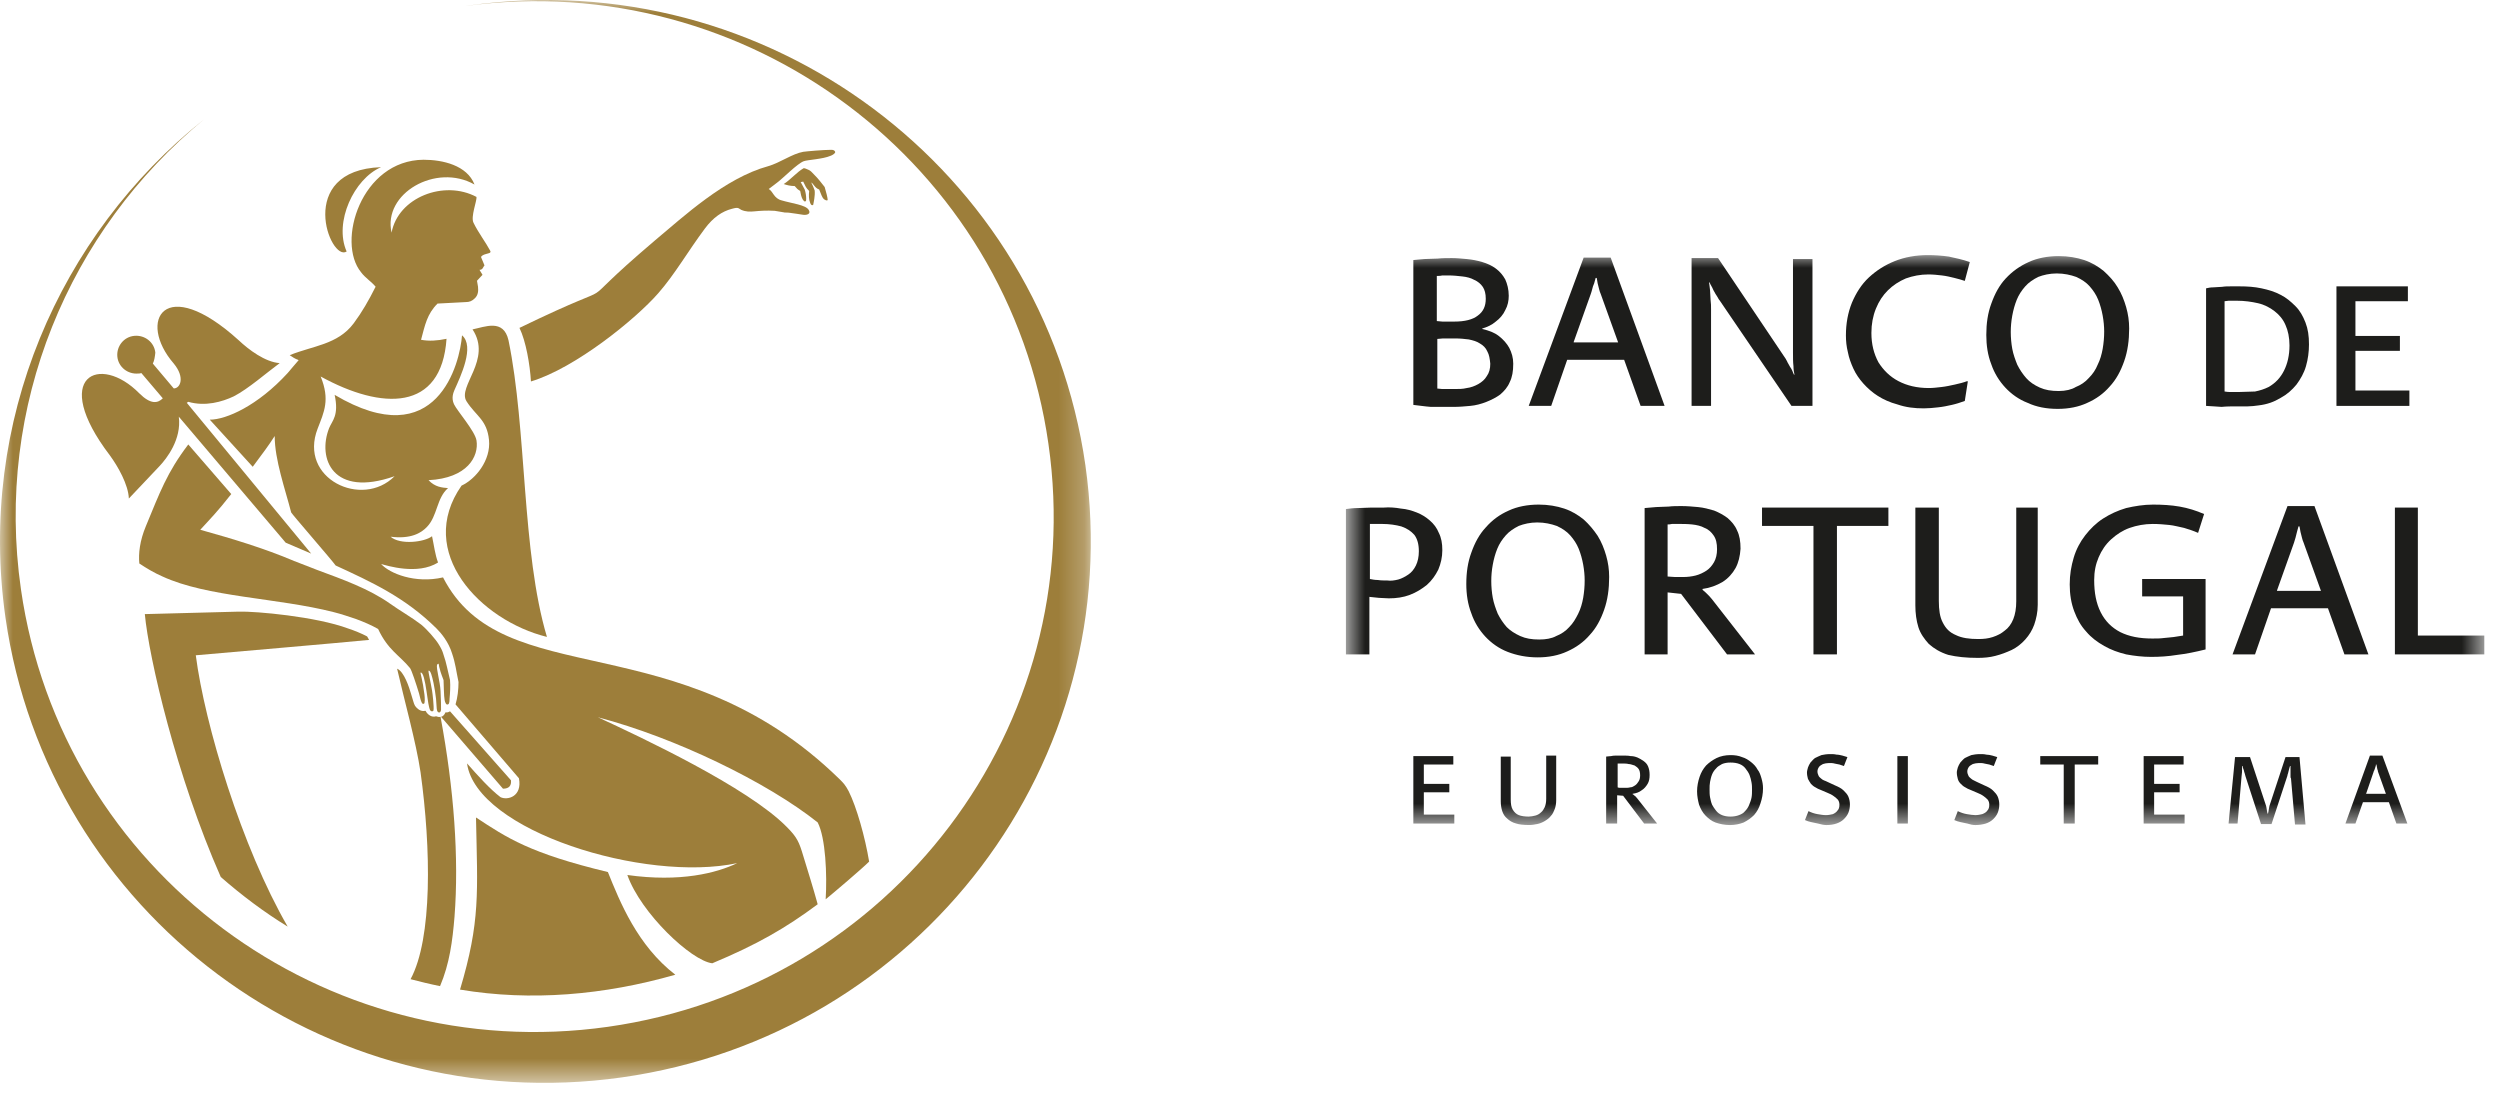 <svg width="98" height="43" viewBox="0 0 98 43" fill="none" xmlns="http://www.w3.org/2000/svg">
<mask id="mask0_22_38" style="mask-type:luminance" maskUnits="userSpaceOnUse" x="0" y="0" width="43" height="43">
<path d="M42.76 0H0V42.449H42.76V0Z" fill="white"/>
</mask>
<g mask="url(#mask0_22_38)">
<path fill-rule="evenodd" clip-rule="evenodd" d="M24.377 42.234C12.687 43.886 1.879 35.817 0.214 24.209C-0.882 16.528 2.309 9.217 7.988 4.687C2.721 9.023 -0.217 15.887 0.821 23.101C2.407 34.145 12.707 41.825 23.829 40.251C34.951 38.675 42.685 28.448 41.099 17.403C39.533 6.398 29.312 -1.263 18.248 0.234C18.288 0.234 18.346 0.215 18.385 0.215C30.075 -1.438 40.884 6.631 42.548 18.239C44.193 29.848 36.067 40.581 24.377 42.234Z" fill="#9D7E3A"/>
<path fill-rule="evenodd" clip-rule="evenodd" d="M21.44 24.967C18.836 24.326 16.271 21.642 18.092 19.037C18.64 18.784 19.247 18.045 19.169 17.248C19.09 16.451 18.66 16.314 18.288 15.731C17.916 15.148 19.306 14.098 18.523 12.912C19.012 12.815 19.737 12.484 19.933 13.339C20.657 16.839 20.442 21.623 21.44 24.967Z" fill="#9D7E3A"/>
<path fill-rule="evenodd" clip-rule="evenodd" d="M5.991 14.253L6.794 15.206L6.813 15.226C7.068 15.226 7.263 14.798 6.813 14.253C5.364 12.581 6.441 10.695 9.359 13.34C9.75 13.709 10.396 14.195 10.964 14.234C10.436 14.623 9.731 15.245 9.163 15.537C8.712 15.751 8.047 15.945 7.381 15.751L7.322 15.79L12.198 21.701L11.199 21.273L7.009 16.334C7.126 17.228 6.519 17.987 6.265 18.259L5.051 19.542C5.031 18.998 4.62 18.278 4.307 17.851C1.937 14.739 3.915 13.845 5.462 15.42C5.912 15.867 6.187 15.809 6.382 15.614L5.54 14.623C5.501 14.642 5.462 14.642 5.423 14.642C5.012 14.681 4.64 14.389 4.6 13.981C4.561 13.573 4.855 13.203 5.266 13.165C5.677 13.126 6.049 13.417 6.089 13.826C6.069 14.001 6.049 14.137 5.991 14.253Z" fill="#9D7E3A"/>
<path fill-rule="evenodd" clip-rule="evenodd" d="M20.03 30.587C20.05 30.781 19.971 30.917 19.717 30.917L17.289 28.098C17.387 28.078 17.426 28 17.465 27.923C17.543 27.942 17.602 27.903 17.641 27.884L20.03 30.587Z" fill="#9D7E3A"/>
<path fill-rule="evenodd" clip-rule="evenodd" d="M9.065 19.367C8.517 20.067 8.242 20.339 7.851 20.767C9.104 21.117 10.338 21.486 11.532 21.992C11.826 22.109 12.139 22.225 12.433 22.342C13.431 22.712 14.469 23.081 15.292 23.664C15.644 23.917 16.153 24.209 16.506 24.481C16.721 24.656 17.073 25.045 17.21 25.278C17.269 25.375 17.348 25.512 17.387 25.667C17.504 25.997 17.543 26.27 17.641 26.659C17.661 26.892 17.641 27.203 17.622 27.398C17.622 27.456 17.622 27.592 17.563 27.611C17.524 27.631 17.485 27.611 17.465 27.553C17.406 27.456 17.406 27.223 17.387 26.659C17.171 26.114 17.21 26.017 17.191 26.017C17.171 26.017 17.152 26.037 17.132 26.056C17.093 26.212 17.25 26.698 17.269 27.086C17.289 27.398 17.289 27.728 17.289 27.825C17.269 27.981 17.152 27.942 17.132 27.845C17.113 27.786 17.113 27.611 17.093 27.398C17.073 27.203 17.034 26.97 16.995 26.775C16.936 26.503 16.878 26.27 16.799 26.289C16.78 26.328 16.878 26.717 16.936 27.067C16.956 27.164 17.015 27.728 16.995 27.825C16.995 27.864 16.976 27.884 16.936 27.884C16.858 27.884 16.838 27.786 16.819 27.709C16.78 27.553 16.76 27.339 16.721 27.106C16.662 26.698 16.584 26.328 16.486 26.367C16.466 26.348 16.584 26.756 16.623 27.125C16.643 27.223 16.662 27.436 16.643 27.534C16.643 27.573 16.623 27.592 16.584 27.592C16.506 27.592 16.447 27.242 16.427 27.184C16.31 26.795 16.134 26.27 16.075 26.192C15.664 25.686 15.213 25.492 14.822 24.656C14.547 24.5 14.273 24.384 13.96 24.267C13.666 24.17 13.392 24.073 13.079 23.995C10.866 23.431 8.125 23.412 6.363 22.595C6.088 22.478 5.716 22.264 5.462 22.089C5.423 21.7 5.481 21.195 5.716 20.631C6.265 19.309 6.539 18.531 7.381 17.423L9.065 19.367Z" fill="#9D7E3A"/>
<path fill-rule="evenodd" clip-rule="evenodd" d="M26.472 38.209C23.692 39.006 20.813 39.259 18.033 38.792C18.835 36.109 18.718 35 18.659 32.045C19.873 32.842 20.755 33.445 23.829 34.184C24.299 35.35 24.984 37.062 26.472 38.209Z" fill="#9D7E3A"/>
<path fill-rule="evenodd" clip-rule="evenodd" d="M14.939 6.553C13.882 7.001 13.079 8.712 13.588 9.859C12.942 10.287 11.551 6.67 14.939 6.553ZM11.356 13.923C12.256 13.553 13.235 13.514 13.862 12.678C14.195 12.231 14.449 11.784 14.724 11.239C14.567 11.045 14.312 10.889 14.156 10.675C13.177 9.489 14.156 6.281 16.603 6.262C17.347 6.262 18.307 6.476 18.601 7.234C17.093 6.378 14.998 7.584 15.35 9.12C15.605 7.739 17.406 7.039 18.679 7.72C18.698 7.876 18.444 8.498 18.561 8.731C18.738 9.101 19.07 9.548 19.188 9.781C19.208 9.82 19.266 9.878 19.188 9.917C19.07 9.956 18.914 9.976 18.855 10.073L18.992 10.403C18.933 10.462 18.933 10.578 18.796 10.578C18.836 10.656 18.875 10.695 18.914 10.773L18.698 11.006L18.738 11.239C18.757 11.415 18.738 11.57 18.62 11.687C18.503 11.803 18.405 11.842 18.248 11.842L17.152 11.9C16.74 12.309 16.662 12.737 16.505 13.32C16.819 13.378 17.132 13.359 17.504 13.281C17.308 16.139 14.978 16.081 12.57 14.759C12.942 15.673 12.707 16.139 12.452 16.801C11.688 18.764 14.195 19.951 15.468 18.667C13.04 19.523 12.433 17.967 12.902 16.781C13.02 16.489 13.294 16.295 13.118 15.478C17.152 17.87 18.033 14.214 18.111 13.145C18.62 13.573 18.052 14.759 17.817 15.284C17.778 15.381 17.68 15.595 17.798 15.848C17.915 16.101 18.62 16.898 18.679 17.267C18.777 17.889 18.326 18.745 16.799 18.823C17.054 19.095 17.328 19.114 17.563 19.134C17.112 19.523 17.152 20.223 16.74 20.651C16.505 20.903 16.094 21.137 15.311 21.039C15.683 21.37 16.642 21.253 16.936 21.02C17.015 21.389 17.054 21.739 17.171 22.05C16.368 22.556 15.154 22.167 14.939 22.109C15.272 22.478 16.27 22.887 17.367 22.634C19.717 27.223 26.57 24.364 32.895 30.528C33.071 30.703 33.13 30.762 33.267 31.014C33.58 31.637 33.913 32.823 34.07 33.775C33.776 34.067 32.699 34.981 32.366 35.253C32.425 34.3 32.366 32.842 32.053 32.239C30.075 30.664 26.472 28.914 23.437 28.117C25.121 28.895 29.311 30.859 30.839 32.414C31.25 32.823 31.328 33.017 31.485 33.542C31.681 34.184 31.877 34.806 32.053 35.447C30.799 36.381 29.683 37.023 27.921 37.761C27.099 37.664 25.121 35.797 24.592 34.3C26.668 34.592 28.097 34.222 28.9 33.834C25.278 34.611 18.679 32.57 18.307 29.925C18.738 30.412 19.208 30.936 19.619 31.248C19.893 31.384 20.48 31.228 20.343 30.509L17.857 27.612C17.935 27.359 17.974 27.028 17.974 26.736C17.876 26.27 17.857 26.017 17.719 25.609C17.582 25.162 17.289 24.811 17.112 24.637C15.879 23.412 14.547 22.809 13.157 22.167C13.04 21.992 11.434 20.145 11.414 20.087C11.179 19.173 10.768 18.026 10.768 17.092C10.533 17.462 10.298 17.773 9.907 18.298L8.223 16.451C8.869 16.451 10.102 15.906 11.277 14.623C11.414 14.467 11.551 14.292 11.708 14.117C11.551 14.059 11.473 14.001 11.356 13.923Z" fill="#9D7E3A"/>
<path fill-rule="evenodd" clip-rule="evenodd" d="M32.582 5.873C32.66 5.873 32.719 5.892 32.738 5.951C32.758 6.009 32.621 6.087 32.562 6.106C32.249 6.242 31.661 6.262 31.505 6.32C31.25 6.417 30.702 6.981 30.467 7.156L30.134 7.409C30.31 7.506 30.33 7.778 30.643 7.856C31.035 7.973 31.583 8.031 31.7 8.226C31.798 8.381 31.642 8.439 31.485 8.42C31.348 8.401 31.133 8.362 30.956 8.342C30.858 8.323 30.761 8.342 30.721 8.323C30.604 8.303 30.486 8.284 30.369 8.264C30.056 8.245 29.782 8.264 29.586 8.284C29.39 8.303 29.233 8.303 29.057 8.226C28.939 8.167 28.959 8.109 28.685 8.187C28.313 8.284 27.96 8.517 27.628 8.964C26.962 9.859 26.453 10.753 25.806 11.492C24.925 12.503 22.556 14.428 20.813 14.953C20.774 14.292 20.618 13.378 20.363 12.853C25.102 10.559 21.89 12.639 25.689 9.412C26.786 8.498 28.411 6.981 30.114 6.514C30.584 6.378 31.054 6.028 31.485 5.951C31.622 5.931 32.288 5.873 32.582 5.873Z" fill="#9D7E3A"/>
<path fill-rule="evenodd" clip-rule="evenodd" d="M31.505 6.593C31.564 6.593 31.622 6.631 31.681 6.651C31.779 6.69 31.818 6.748 31.896 6.826C32.073 7.001 32.19 7.156 32.327 7.331C32.386 7.526 32.445 7.759 32.445 7.837C32.425 7.895 32.308 7.818 32.288 7.798C32.229 7.74 32.19 7.623 32.112 7.429C31.936 7.37 31.877 7.176 31.799 7.156C31.818 7.176 31.936 7.448 31.936 7.468C31.955 7.681 31.896 7.934 31.877 8.031C31.818 8.07 31.779 8.012 31.759 7.954C31.701 7.818 31.701 7.643 31.72 7.487C31.583 7.351 31.583 7.312 31.485 7.118C31.466 7.118 31.427 7.137 31.387 7.137C31.427 7.215 31.485 7.312 31.544 7.429C31.583 7.545 31.603 7.681 31.603 7.798C31.603 7.837 31.603 7.895 31.564 7.895C31.524 7.915 31.485 7.837 31.466 7.818C31.407 7.72 31.387 7.584 31.368 7.487C31.25 7.409 31.25 7.409 31.152 7.293C30.976 7.293 30.839 7.254 30.722 7.215C30.996 7.04 31.231 6.748 31.505 6.593Z" fill="#9D7E3A"/>
<path fill-rule="evenodd" clip-rule="evenodd" d="M8.654 34.378C6.911 30.431 5.834 25.764 5.677 24.073L9.358 23.976C10.024 23.956 12.393 24.17 13.647 24.637C13.882 24.714 14.175 24.831 14.391 24.948C14.41 24.987 14.45 25.045 14.469 25.084C13.079 25.22 9.437 25.531 7.675 25.687C8.027 28.409 9.476 33.212 11.277 36.323C10.357 35.759 9.476 35.098 8.654 34.378ZM17.25 38.656C16.858 38.578 16.466 38.481 16.094 38.384C16.956 36.789 16.897 33.251 16.486 30.276C16.31 29.089 15.84 27.417 15.566 26.212C15.84 26.328 16.036 26.931 16.114 27.203C16.192 27.437 16.212 27.573 16.27 27.67C16.427 27.884 16.584 27.884 16.682 27.864C16.76 28.02 16.936 28.137 17.093 28.078C17.152 28.098 17.21 28.117 17.269 28.098C17.798 30.937 17.994 33.639 17.817 35.934C17.739 36.887 17.622 37.781 17.25 38.656Z" fill="#9D7E3A"/>
</g>
<mask id="mask1_22_38" style="mask-type:luminance" maskUnits="userSpaceOnUse" x="52" y="10" width="46" height="23">
<path d="M97.385 10H52.76V32.341H97.385V10Z" fill="white"/>
</mask>
<g mask="url(#mask1_22_38)">
<path fill-rule="evenodd" clip-rule="evenodd" d="M57.009 12.606C56.911 12.606 56.833 12.606 56.754 12.606C56.676 12.606 56.617 12.606 56.539 12.606C56.46 12.606 56.402 12.586 56.323 12.586V10.817C56.382 10.817 56.46 10.817 56.539 10.797C56.617 10.797 56.695 10.797 56.774 10.797C56.969 10.797 57.146 10.817 57.322 10.836C57.498 10.855 57.655 10.895 57.792 10.972C57.929 11.031 58.047 11.128 58.125 11.245C58.203 11.361 58.242 11.517 58.242 11.711C58.242 12.003 58.144 12.217 57.929 12.372C57.733 12.528 57.42 12.606 57.009 12.606ZM57.009 15.25C56.911 15.25 56.813 15.25 56.754 15.25C56.676 15.25 56.597 15.25 56.539 15.25C56.48 15.25 56.402 15.231 56.343 15.231V13.286C56.421 13.286 56.5 13.267 56.558 13.267C56.637 13.267 56.715 13.267 56.793 13.267C56.872 13.267 56.95 13.267 57.048 13.267C57.244 13.267 57.42 13.286 57.577 13.306C57.753 13.344 57.89 13.383 58.007 13.461C58.144 13.539 58.242 13.636 58.301 13.772C58.379 13.908 58.399 14.064 58.419 14.258C58.419 14.453 58.379 14.608 58.282 14.744C58.203 14.881 58.086 14.978 57.949 15.056C57.812 15.133 57.655 15.192 57.498 15.211C57.342 15.25 57.185 15.25 57.009 15.25ZM56.989 15.95C57.205 15.95 57.42 15.931 57.635 15.911C57.851 15.892 58.066 15.833 58.262 15.756C58.458 15.678 58.654 15.581 58.81 15.464C58.967 15.328 59.104 15.172 59.182 14.978C59.28 14.783 59.319 14.55 59.319 14.258C59.319 14.025 59.261 13.831 59.163 13.636C59.065 13.461 58.928 13.306 58.751 13.169C58.575 13.033 58.36 12.956 58.105 12.897V12.878C58.301 12.819 58.477 12.742 58.634 12.606C58.791 12.489 58.928 12.333 59.006 12.158C59.104 11.983 59.143 11.789 59.143 11.595C59.143 11.342 59.084 11.128 59.006 10.953C58.908 10.778 58.791 10.642 58.634 10.525C58.477 10.408 58.301 10.331 58.105 10.272C57.909 10.214 57.714 10.175 57.498 10.155C57.283 10.136 57.107 10.117 56.911 10.117C56.735 10.117 56.539 10.117 56.362 10.136C56.167 10.136 55.99 10.155 55.834 10.155C55.677 10.175 55.521 10.175 55.403 10.194V15.872C55.599 15.892 55.834 15.931 56.088 15.95C56.402 15.95 56.676 15.95 56.989 15.95Z" fill="#1D1D1B"/>
<path fill-rule="evenodd" clip-rule="evenodd" d="M61.689 13.403L62.354 11.536C62.374 11.478 62.394 11.419 62.413 11.342C62.433 11.264 62.452 11.186 62.491 11.108C62.511 11.03 62.531 10.953 62.55 10.894H62.589C62.609 10.953 62.609 11.03 62.628 11.108C62.648 11.186 62.668 11.264 62.687 11.342C62.707 11.419 62.726 11.478 62.746 11.517L63.431 13.422H61.689V13.403ZM59.926 15.911H60.807L61.434 14.103H63.666L64.312 15.911H65.252L63.138 10.097H62.08L59.926 15.911Z" fill="#1D1D1B"/>
<path fill-rule="evenodd" clip-rule="evenodd" d="M66.29 15.911H67.073V12.12C67.073 12.003 67.073 11.886 67.054 11.75C67.054 11.614 67.034 11.497 67.034 11.38C67.015 11.264 67.015 11.167 66.995 11.069H67.015C67.034 11.108 67.054 11.167 67.093 11.225C67.132 11.283 67.152 11.361 67.191 11.419C67.23 11.497 67.269 11.556 67.308 11.614C67.348 11.672 67.367 11.731 67.406 11.77L70.226 15.911H71.049V10.155H70.285V13.811C70.285 14.025 70.285 14.2 70.304 14.356C70.304 14.492 70.324 14.608 70.344 14.686H70.324C70.304 14.647 70.285 14.608 70.265 14.55C70.246 14.492 70.206 14.433 70.167 14.375C70.128 14.317 70.109 14.258 70.069 14.2C70.05 14.142 70.011 14.103 70.011 14.083L67.348 10.117H66.31V15.911H66.29Z" fill="#1D1D1B"/>
<path fill-rule="evenodd" clip-rule="evenodd" d="M75.415 16.008C75.591 16.008 75.787 15.989 75.963 15.969C76.159 15.95 76.335 15.911 76.511 15.872C76.688 15.833 76.864 15.775 77.02 15.717L77.138 14.958L77.118 14.939C76.962 14.997 76.805 15.036 76.629 15.075C76.453 15.114 76.276 15.153 76.1 15.172C75.924 15.192 75.767 15.211 75.611 15.211C75.141 15.211 74.749 15.114 74.416 14.939C74.083 14.764 73.829 14.511 73.633 14.2C73.457 13.869 73.359 13.5 73.359 13.053C73.359 12.703 73.418 12.392 73.535 12.1C73.653 11.808 73.809 11.575 74.005 11.381C74.201 11.186 74.436 11.031 74.71 10.914C74.984 10.817 75.278 10.758 75.591 10.758C75.767 10.758 75.963 10.778 76.12 10.797C76.296 10.817 76.453 10.856 76.609 10.894C76.766 10.933 76.903 10.972 77.02 11.011L77.216 10.272C76.942 10.175 76.668 10.117 76.394 10.058C76.12 10.019 75.846 10 75.571 10C75.101 10 74.671 10.078 74.279 10.233C73.887 10.389 73.555 10.603 73.261 10.875C72.967 11.147 72.752 11.497 72.595 11.867C72.438 12.255 72.36 12.683 72.36 13.15C72.36 13.364 72.38 13.578 72.438 13.811C72.478 14.025 72.556 14.239 72.654 14.453C72.752 14.667 72.889 14.861 73.045 15.036C73.202 15.211 73.398 15.386 73.613 15.522C73.829 15.658 74.083 15.775 74.377 15.853C74.71 15.969 75.043 16.008 75.415 16.008Z" fill="#1D1D1B"/>
<path fill-rule="evenodd" clip-rule="evenodd" d="M80.702 15.328C80.408 15.328 80.173 15.289 79.958 15.192C79.743 15.094 79.566 14.978 79.429 14.822C79.292 14.667 79.175 14.492 79.077 14.297C78.999 14.103 78.92 13.889 78.881 13.675C78.842 13.461 78.822 13.228 78.822 13.014C78.822 12.8 78.842 12.586 78.881 12.372C78.92 12.158 78.979 11.944 79.057 11.75C79.135 11.556 79.253 11.38 79.39 11.225C79.527 11.069 79.703 10.953 79.899 10.855C80.095 10.778 80.35 10.719 80.624 10.719C80.917 10.719 81.172 10.778 81.387 10.855C81.603 10.953 81.779 11.069 81.916 11.225C82.053 11.38 82.171 11.556 82.249 11.75C82.327 11.944 82.386 12.158 82.425 12.372C82.464 12.586 82.484 12.8 82.484 12.994C82.484 13.228 82.464 13.442 82.425 13.675C82.386 13.889 82.327 14.103 82.229 14.297C82.151 14.492 82.034 14.667 81.877 14.822C81.74 14.978 81.564 15.094 81.368 15.172C81.211 15.269 80.976 15.328 80.702 15.328ZM80.663 16.028C81.094 16.028 81.485 15.95 81.818 15.794C82.171 15.639 82.464 15.425 82.699 15.153C82.954 14.88 83.13 14.55 83.267 14.161C83.404 13.772 83.463 13.344 83.463 12.878C83.463 12.586 83.424 12.314 83.346 12.042C83.267 11.769 83.169 11.517 83.013 11.264C82.876 11.03 82.68 10.817 82.464 10.622C82.249 10.447 81.994 10.292 81.701 10.194C81.407 10.097 81.074 10.039 80.702 10.039C80.271 10.039 79.86 10.117 79.527 10.272C79.175 10.428 78.881 10.642 78.626 10.914C78.372 11.186 78.196 11.517 78.058 11.905C77.921 12.275 77.863 12.683 77.863 13.13C77.863 13.539 77.921 13.928 78.058 14.278C78.176 14.628 78.372 14.939 78.607 15.192C78.842 15.444 79.135 15.658 79.488 15.794C79.821 15.95 80.213 16.028 80.663 16.028Z" fill="#1D1D1B"/>
<path fill-rule="evenodd" clip-rule="evenodd" d="M87.751 15.367C87.653 15.367 87.555 15.367 87.477 15.367C87.379 15.367 87.301 15.367 87.203 15.347V11.808C87.261 11.808 87.301 11.789 87.359 11.789C87.398 11.789 87.457 11.789 87.516 11.789C87.575 11.789 87.633 11.789 87.692 11.789C87.986 11.789 88.26 11.828 88.515 11.886C88.769 11.944 88.985 12.061 89.161 12.197C89.337 12.333 89.494 12.508 89.592 12.742C89.689 12.955 89.748 13.228 89.748 13.539C89.748 13.928 89.67 14.258 89.533 14.53C89.396 14.803 89.2 15.017 88.926 15.172C88.769 15.25 88.593 15.308 88.397 15.347C88.182 15.347 87.986 15.367 87.751 15.367ZM87.673 15.93C87.81 15.93 87.947 15.93 88.103 15.93C88.24 15.93 88.397 15.911 88.534 15.892C88.867 15.853 89.141 15.755 89.396 15.6C89.65 15.464 89.846 15.289 90.022 15.075C90.179 14.861 90.316 14.628 90.394 14.355C90.473 14.083 90.512 13.791 90.512 13.5C90.512 13.169 90.473 12.897 90.375 12.644C90.277 12.392 90.159 12.178 89.983 12.003C89.807 11.828 89.631 11.672 89.396 11.555C89.18 11.439 88.926 11.361 88.652 11.303C88.378 11.244 88.103 11.225 87.79 11.225C87.692 11.225 87.575 11.225 87.457 11.225C87.34 11.225 87.222 11.225 87.105 11.244C86.987 11.244 86.87 11.264 86.772 11.264C86.654 11.264 86.557 11.283 86.478 11.303V15.911C86.694 15.93 86.889 15.93 87.085 15.95C87.281 15.93 87.477 15.93 87.673 15.93Z" fill="#1D1D1B"/>
<path fill-rule="evenodd" clip-rule="evenodd" d="M91.589 15.911H94.448V15.308H92.333V13.753H94.076V13.169H92.333V11.808H94.389V11.225H91.589V15.911Z" fill="#1D1D1B"/>
<path fill-rule="evenodd" clip-rule="evenodd" d="M54.385 22.755C54.248 22.755 54.13 22.755 54.013 22.736C53.895 22.736 53.798 22.716 53.7 22.697V20.539C53.758 20.539 53.798 20.539 53.837 20.539C53.876 20.539 53.935 20.539 53.993 20.539C54.052 20.539 54.111 20.539 54.189 20.539C54.463 20.539 54.718 20.578 54.933 20.636C55.149 20.714 55.305 20.811 55.442 20.966C55.56 21.122 55.619 21.336 55.619 21.608C55.619 21.822 55.579 22.017 55.501 22.172C55.423 22.328 55.325 22.444 55.207 22.522C55.09 22.6 54.953 22.678 54.816 22.716C54.659 22.755 54.522 22.775 54.385 22.755ZM52.779 25.653H53.68V23.397C53.798 23.416 53.915 23.416 54.052 23.436C54.17 23.436 54.307 23.455 54.444 23.455C54.737 23.455 55.012 23.416 55.266 23.319C55.521 23.222 55.736 23.086 55.932 22.93C56.128 22.755 56.265 22.561 56.382 22.328C56.48 22.094 56.539 21.841 56.539 21.569C56.539 21.297 56.5 21.083 56.402 20.889C56.324 20.694 56.206 20.539 56.049 20.403C55.893 20.267 55.736 20.169 55.54 20.091C55.344 20.014 55.149 19.955 54.914 19.936C54.698 19.897 54.463 19.878 54.248 19.897C54.091 19.897 53.935 19.897 53.758 19.897C53.582 19.897 53.406 19.916 53.23 19.916C53.053 19.916 52.897 19.936 52.76 19.955V25.653H52.779Z" fill="#1D1D1B"/>
<path fill-rule="evenodd" clip-rule="evenodd" d="M60.338 25.069C60.044 25.069 59.809 25.03 59.593 24.933C59.378 24.836 59.202 24.719 59.065 24.583C58.928 24.427 58.81 24.253 58.712 24.058C58.634 23.864 58.556 23.65 58.517 23.436C58.477 23.222 58.458 22.989 58.458 22.775C58.458 22.561 58.477 22.347 58.517 22.133C58.556 21.919 58.614 21.705 58.693 21.511C58.771 21.316 58.889 21.141 59.026 20.986C59.163 20.83 59.339 20.714 59.535 20.616C59.731 20.539 59.985 20.48 60.259 20.48C60.553 20.48 60.807 20.539 61.023 20.616C61.238 20.714 61.414 20.83 61.552 20.986C61.689 21.141 61.806 21.316 61.885 21.511C61.963 21.705 62.022 21.919 62.061 22.133C62.1 22.347 62.119 22.561 62.119 22.755C62.119 22.989 62.1 23.203 62.061 23.436C62.022 23.65 61.963 23.864 61.865 24.058C61.767 24.253 61.669 24.427 61.513 24.583C61.375 24.739 61.199 24.855 61.003 24.933C60.827 25.03 60.592 25.069 60.338 25.069ZM60.279 25.769C60.71 25.769 61.101 25.691 61.434 25.536C61.787 25.38 62.08 25.166 62.315 24.894C62.57 24.622 62.746 24.291 62.883 23.902C63.02 23.514 63.079 23.086 63.079 22.619C63.079 22.328 63.04 22.055 62.962 21.783C62.883 21.511 62.785 21.258 62.629 21.005C62.472 20.772 62.296 20.558 62.08 20.364C61.865 20.189 61.61 20.033 61.317 19.936C61.023 19.839 60.69 19.78 60.318 19.78C59.887 19.78 59.476 19.858 59.143 20.014C58.791 20.169 58.497 20.383 58.242 20.675C57.988 20.947 57.812 21.277 57.675 21.666C57.538 22.036 57.479 22.444 57.479 22.891C57.479 23.3 57.538 23.689 57.675 24.039C57.792 24.389 57.988 24.7 58.223 24.953C58.458 25.205 58.752 25.419 59.104 25.555C59.456 25.691 59.848 25.769 60.279 25.769Z" fill="#1D1D1B"/>
<path fill-rule="evenodd" clip-rule="evenodd" d="M65.977 22.619C65.879 22.619 65.781 22.619 65.664 22.619C65.546 22.619 65.448 22.599 65.37 22.599V20.558C65.409 20.558 65.468 20.558 65.546 20.538C65.605 20.538 65.683 20.538 65.762 20.538C65.957 20.538 66.134 20.538 66.329 20.558C66.506 20.577 66.682 20.616 66.819 20.694C66.976 20.752 67.093 20.869 67.171 20.986C67.269 21.122 67.308 21.297 67.308 21.53C67.308 21.724 67.269 21.899 67.191 22.036C67.113 22.172 67.015 22.288 66.897 22.366C66.78 22.444 66.623 22.522 66.466 22.561C66.31 22.599 66.153 22.619 65.977 22.619ZM64.469 25.652H65.37V23.222L65.899 23.28L67.7 25.652H68.797L67.113 23.494C67.054 23.416 66.976 23.338 66.917 23.28C66.858 23.222 66.799 23.163 66.741 23.125V23.086C67.034 23.047 67.289 22.95 67.524 22.813C67.739 22.677 67.915 22.483 68.033 22.269C68.15 22.055 68.209 21.802 68.229 21.511C68.229 21.219 68.19 20.986 68.092 20.791C68.013 20.597 67.876 20.441 67.72 20.305C67.563 20.188 67.387 20.091 67.191 20.013C66.995 19.955 66.78 19.897 66.564 19.877C66.349 19.858 66.134 19.838 65.918 19.838C65.742 19.838 65.566 19.838 65.409 19.858C65.233 19.858 65.076 19.877 64.92 19.877C64.763 19.897 64.606 19.897 64.469 19.916V25.652Z" fill="#1D1D1B"/>
<path fill-rule="evenodd" clip-rule="evenodd" d="M71.088 25.652H72.008V20.616H74.025V19.897H69.071V20.616H71.088V25.652Z" fill="#1D1D1B"/>
<path fill-rule="evenodd" clip-rule="evenodd" d="M77.53 25.789C77.765 25.789 78 25.769 78.215 25.711C78.45 25.652 78.646 25.575 78.861 25.477C79.057 25.38 79.233 25.244 79.39 25.069C79.547 24.894 79.664 24.7 79.742 24.486C79.821 24.253 79.879 24 79.879 23.708V19.897H79.037V23.572C79.037 23.844 78.998 24.078 78.92 24.272C78.842 24.466 78.724 24.622 78.587 24.719C78.45 24.836 78.293 24.914 78.117 24.972C77.941 25.03 77.765 25.05 77.549 25.05C77.197 25.05 76.903 25.011 76.668 24.894C76.433 24.797 76.276 24.641 76.159 24.408C76.042 24.194 76.002 23.903 76.002 23.553V19.897H75.082V23.728C75.082 24.039 75.121 24.33 75.2 24.583C75.278 24.836 75.434 25.05 75.611 25.244C75.806 25.419 76.061 25.575 76.374 25.672C76.707 25.75 77.079 25.789 77.53 25.789Z" fill="#1D1D1B"/>
<path fill-rule="evenodd" clip-rule="evenodd" d="M84.325 25.75C84.657 25.75 84.99 25.73 85.343 25.672C85.695 25.633 86.067 25.555 86.459 25.458V22.697H83.972V23.378H85.578V24.914C85.46 24.933 85.323 24.953 85.206 24.972C85.088 24.991 84.951 24.991 84.814 25.011C84.677 25.03 84.54 25.03 84.364 25.03C83.874 25.03 83.463 24.953 83.111 24.777C82.778 24.602 82.523 24.35 82.347 24C82.171 23.65 82.092 23.241 82.092 22.736C82.092 22.405 82.151 22.114 82.269 21.841C82.386 21.569 82.543 21.336 82.758 21.141C82.973 20.947 83.208 20.791 83.483 20.694C83.757 20.597 84.07 20.539 84.383 20.539C84.618 20.539 84.834 20.558 85.029 20.578C85.225 20.597 85.421 20.655 85.617 20.694C85.813 20.753 85.989 20.811 86.165 20.889L86.4 20.15C86.087 20.014 85.773 19.916 85.441 19.858C85.108 19.8 84.755 19.78 84.403 19.78C84.031 19.78 83.678 19.839 83.345 19.916C83.013 20.014 82.719 20.15 82.445 20.325C82.171 20.5 81.936 20.733 81.74 20.986C81.544 21.239 81.387 21.53 81.289 21.861C81.192 22.191 81.133 22.522 81.133 22.911C81.133 23.3 81.192 23.65 81.309 23.961C81.427 24.272 81.564 24.525 81.779 24.758C81.975 24.991 82.21 25.166 82.484 25.322C82.758 25.477 83.032 25.575 83.345 25.652C83.659 25.711 83.992 25.75 84.325 25.75Z" fill="#1D1D1B"/>
<path fill-rule="evenodd" clip-rule="evenodd" d="M89.259 23.144L89.924 21.277C89.944 21.219 89.963 21.161 89.983 21.083C90.003 21.005 90.022 20.927 90.042 20.849C90.061 20.772 90.081 20.694 90.1 20.636H90.14C90.159 20.694 90.159 20.772 90.179 20.849C90.198 20.927 90.218 21.005 90.238 21.083C90.257 21.161 90.277 21.219 90.296 21.258L90.982 23.163H89.259V23.144ZM87.516 25.652H88.397L89.024 23.844H91.256L91.902 25.652H92.842L90.727 19.838H89.67L87.516 25.652Z" fill="#1D1D1B"/>
<path fill-rule="evenodd" clip-rule="evenodd" d="M93.88 25.652H97.385V24.914H94.78V19.897H93.88V25.652Z" fill="#1D1D1B"/>
<path fill-rule="evenodd" clip-rule="evenodd" d="M55.403 32.283H57.009V31.933H55.814V31.058H56.813V30.728H55.814V29.969H56.97V29.639H55.403V32.283Z" fill="#1D1D1B"/>
<path fill-rule="evenodd" clip-rule="evenodd" d="M59.946 32.341C60.063 32.341 60.161 32.322 60.259 32.302C60.357 32.283 60.455 32.244 60.553 32.186C60.651 32.127 60.729 32.069 60.788 31.991C60.866 31.914 60.905 31.816 60.944 31.719C60.983 31.622 61.003 31.486 61.003 31.369V29.619H60.611V31.311C60.611 31.447 60.592 31.544 60.553 31.641C60.514 31.719 60.474 31.797 60.396 31.855C60.337 31.914 60.259 31.952 60.181 31.972C60.102 31.991 60.005 32.011 59.926 32.011C59.77 32.011 59.632 31.991 59.535 31.952C59.437 31.914 59.358 31.836 59.3 31.739C59.241 31.641 59.221 31.505 59.221 31.35V29.658H58.83V31.408C58.83 31.544 58.849 31.68 58.888 31.797C58.928 31.914 58.986 32.011 59.084 32.089C59.163 32.166 59.28 32.244 59.437 32.283C59.554 32.322 59.73 32.341 59.946 32.341Z" fill="#1D1D1B"/>
<path fill-rule="evenodd" clip-rule="evenodd" d="M63.686 30.883C63.647 30.883 63.588 30.883 63.549 30.883C63.49 30.883 63.451 30.883 63.412 30.864V29.93C63.431 29.93 63.451 29.93 63.49 29.93C63.529 29.93 63.549 29.93 63.588 29.93C63.686 29.93 63.764 29.93 63.843 29.95C63.921 29.95 63.999 29.989 64.078 30.008C64.136 30.047 64.195 30.086 64.234 30.144C64.273 30.202 64.293 30.28 64.293 30.397C64.293 30.494 64.273 30.572 64.234 30.63C64.195 30.689 64.156 30.747 64.097 30.786C64.038 30.825 63.98 30.864 63.901 30.864C63.843 30.883 63.764 30.883 63.686 30.883ZM62.981 32.283H63.392V31.175L63.627 31.194L64.45 32.283H64.959L64.175 31.291C64.136 31.252 64.117 31.214 64.078 31.194C64.058 31.175 64.019 31.136 63.999 31.136V31.116C64.136 31.097 64.254 31.058 64.352 30.98C64.45 30.922 64.528 30.825 64.587 30.727C64.645 30.63 64.665 30.514 64.665 30.377C64.665 30.241 64.645 30.144 64.606 30.047C64.567 29.95 64.508 29.891 64.43 29.833C64.352 29.775 64.273 29.736 64.195 29.697C64.097 29.658 64.019 29.639 63.921 29.639C63.823 29.619 63.725 29.619 63.627 29.619C63.549 29.619 63.471 29.619 63.392 29.619C63.314 29.619 63.236 29.619 63.157 29.639C63.079 29.639 63.02 29.658 62.961 29.658V32.283H62.981Z" fill="#1D1D1B"/>
<path fill-rule="evenodd" clip-rule="evenodd" d="M67.837 32.011C67.7 32.011 67.602 31.991 67.504 31.953C67.406 31.914 67.328 31.855 67.269 31.778C67.21 31.7 67.152 31.622 67.113 31.544C67.073 31.447 67.054 31.35 67.034 31.253C67.015 31.155 67.015 31.039 67.015 30.942C67.015 30.844 67.015 30.747 67.034 30.65C67.054 30.553 67.073 30.455 67.113 30.358C67.152 30.261 67.21 30.183 67.269 30.125C67.328 30.047 67.406 30.008 67.504 29.95C67.602 29.911 67.7 29.892 67.837 29.892C67.974 29.892 68.092 29.911 68.19 29.95C68.287 29.989 68.366 30.047 68.424 30.125C68.483 30.203 68.542 30.28 68.581 30.378C68.62 30.475 68.64 30.572 68.659 30.669C68.679 30.767 68.679 30.864 68.679 30.961C68.679 31.058 68.679 31.175 68.659 31.272C68.64 31.369 68.601 31.466 68.562 31.564C68.522 31.661 68.464 31.739 68.405 31.797C68.346 31.875 68.268 31.914 68.17 31.953C68.072 31.991 67.955 32.011 67.837 32.011ZM67.817 32.342C68.013 32.342 68.19 32.303 68.346 32.244C68.503 32.166 68.64 32.069 68.757 31.953C68.875 31.817 68.953 31.68 69.012 31.486C69.071 31.311 69.11 31.116 69.11 30.903C69.11 30.767 69.09 30.65 69.051 30.514C69.012 30.378 68.973 30.261 68.894 30.164C68.836 30.047 68.738 29.95 68.64 29.872C68.542 29.794 68.424 29.716 68.287 29.678C68.15 29.619 67.994 29.6 67.837 29.6C67.641 29.6 67.445 29.639 67.289 29.716C67.132 29.794 66.995 29.892 66.878 30.008C66.76 30.144 66.682 30.28 66.623 30.455C66.564 30.63 66.525 30.825 66.525 31.019C66.525 31.214 66.564 31.389 66.603 31.544C66.662 31.7 66.741 31.855 66.858 31.972C66.975 32.089 67.093 32.186 67.25 32.244C67.426 32.303 67.602 32.342 67.817 32.342Z" fill="#1D1D1B"/>
<path fill-rule="evenodd" clip-rule="evenodd" d="M71.597 32.342C71.753 32.342 71.871 32.322 71.988 32.283C72.106 32.244 72.204 32.186 72.282 32.108C72.36 32.03 72.419 31.953 72.458 31.855C72.497 31.758 72.517 31.642 72.517 31.544C72.517 31.428 72.497 31.331 72.458 31.233C72.419 31.136 72.341 31.058 72.262 30.98C72.184 30.903 72.067 30.844 71.93 30.786L71.636 30.65C71.597 30.631 71.558 30.611 71.499 30.591C71.46 30.572 71.42 30.553 71.381 30.514C71.342 30.475 71.303 30.456 71.283 30.397C71.264 30.358 71.244 30.3 71.244 30.241C71.244 30.183 71.264 30.125 71.303 30.067C71.342 30.008 71.401 29.989 71.46 29.95C71.518 29.93 71.616 29.911 71.695 29.911C71.773 29.911 71.851 29.911 71.91 29.93C71.969 29.95 72.047 29.95 72.106 29.969C72.165 29.989 72.223 30.008 72.282 30.028L72.419 29.678C72.36 29.658 72.302 29.639 72.223 29.619C72.145 29.6 72.067 29.581 71.988 29.581C71.91 29.561 71.832 29.561 71.734 29.561C71.597 29.561 71.499 29.581 71.401 29.6C71.303 29.639 71.225 29.678 71.146 29.716C71.068 29.775 71.029 29.833 70.97 29.892C70.931 29.95 70.892 30.028 70.872 30.086C70.853 30.164 70.833 30.222 70.833 30.28C70.833 30.378 70.853 30.456 70.872 30.533C70.911 30.611 70.951 30.669 70.99 30.728C71.048 30.786 71.088 30.825 71.166 30.864C71.225 30.903 71.303 30.942 71.362 30.961L71.636 31.078C71.734 31.116 71.812 31.155 71.89 31.214C71.949 31.253 72.008 31.311 72.047 31.35C72.086 31.408 72.106 31.466 72.106 31.544C72.106 31.642 72.086 31.719 72.027 31.778C71.988 31.836 71.93 31.875 71.851 31.914C71.773 31.933 71.675 31.953 71.577 31.953C71.46 31.953 71.362 31.933 71.244 31.914C71.127 31.894 71.009 31.855 70.892 31.797L70.755 32.147C70.833 32.186 70.911 32.205 70.99 32.225C71.088 32.244 71.166 32.264 71.264 32.283C71.401 32.322 71.499 32.342 71.597 32.342Z" fill="#1D1D1B"/>
<path d="M74.788 29.639H74.377V32.283H74.788V29.639Z" fill="#1D1D1B"/>
<path fill-rule="evenodd" clip-rule="evenodd" d="M77.432 32.342C77.588 32.342 77.706 32.322 77.843 32.283C77.96 32.244 78.058 32.186 78.137 32.108C78.215 32.03 78.274 31.953 78.313 31.855C78.352 31.758 78.372 31.642 78.372 31.544C78.372 31.428 78.352 31.331 78.313 31.233C78.274 31.136 78.195 31.058 78.117 30.98C78.039 30.903 77.921 30.844 77.784 30.786L77.491 30.65C77.451 30.631 77.412 30.611 77.373 30.591C77.334 30.572 77.295 30.553 77.256 30.514C77.216 30.475 77.177 30.456 77.158 30.397C77.138 30.358 77.118 30.3 77.118 30.241C77.118 30.183 77.138 30.125 77.177 30.067C77.216 30.008 77.275 29.989 77.334 29.95C77.393 29.93 77.491 29.911 77.569 29.911C77.647 29.911 77.725 29.911 77.784 29.93C77.843 29.95 77.921 29.95 77.98 29.969C78.039 29.989 78.098 30.008 78.156 30.028L78.293 29.678C78.235 29.658 78.176 29.639 78.098 29.619C78.019 29.6 77.941 29.581 77.863 29.581C77.784 29.561 77.706 29.561 77.608 29.561C77.471 29.561 77.373 29.581 77.275 29.6C77.177 29.639 77.099 29.678 77.021 29.716C76.942 29.775 76.903 29.833 76.844 29.892C76.805 29.95 76.766 30.028 76.746 30.086C76.727 30.164 76.707 30.222 76.707 30.28C76.707 30.378 76.727 30.456 76.746 30.533C76.766 30.611 76.805 30.669 76.864 30.728C76.923 30.786 76.962 30.825 77.04 30.864C77.099 30.903 77.177 30.942 77.236 30.961L77.51 31.078C77.608 31.116 77.686 31.155 77.765 31.214C77.823 31.253 77.882 31.311 77.921 31.35C77.96 31.408 77.98 31.466 77.98 31.544C77.98 31.642 77.96 31.719 77.902 31.778C77.863 31.836 77.804 31.875 77.706 31.914C77.628 31.933 77.53 31.953 77.432 31.953C77.334 31.953 77.216 31.933 77.099 31.914C76.981 31.894 76.864 31.855 76.746 31.797L76.609 32.147C76.688 32.186 76.766 32.205 76.844 32.225C76.942 32.244 77.021 32.264 77.118 32.283C77.236 32.322 77.334 32.342 77.432 32.342Z" fill="#1D1D1B"/>
<path fill-rule="evenodd" clip-rule="evenodd" d="M80.898 32.283H81.329V29.969H82.249V29.639H79.978V29.969H80.898V32.283Z" fill="#1D1D1B"/>
<path fill-rule="evenodd" clip-rule="evenodd" d="M84.031 32.283H85.636V31.933H84.442V31.058H85.441V30.728H84.442V29.969H85.597V29.639H84.031V32.283Z" fill="#1D1D1B"/>
<path fill-rule="evenodd" clip-rule="evenodd" d="M87.36 32.283H87.712L87.869 30.436L87.888 30.261C87.888 30.222 87.888 30.183 87.888 30.144C87.888 30.105 87.888 30.067 87.888 30.028H87.908C87.908 30.067 87.927 30.105 87.947 30.164C87.967 30.203 87.967 30.261 87.986 30.3C88.006 30.339 88.006 30.397 88.025 30.436L88.632 32.303H89.044L89.651 30.455C89.67 30.417 89.67 30.358 89.69 30.319C89.709 30.261 89.709 30.222 89.729 30.164C89.749 30.105 89.749 30.067 89.768 30.028H89.788C89.788 30.067 89.788 30.105 89.788 30.125C89.788 30.144 89.788 30.183 89.788 30.203C89.788 30.222 89.788 30.242 89.788 30.28C89.788 30.3 89.788 30.319 89.788 30.358C89.788 30.378 89.788 30.417 89.788 30.436C89.788 30.475 89.788 30.494 89.807 30.514L89.964 32.322H90.375L90.14 29.678H89.592L88.965 31.583C88.965 31.603 88.946 31.642 88.946 31.68C88.946 31.719 88.926 31.758 88.926 31.797C88.926 31.836 88.906 31.855 88.906 31.894H88.887C88.887 31.875 88.867 31.836 88.867 31.797C88.867 31.758 88.848 31.719 88.848 31.68C88.848 31.642 88.828 31.603 88.828 31.583L88.201 29.678H87.614L87.36 32.283Z" fill="#1D1D1B"/>
<path fill-rule="evenodd" clip-rule="evenodd" d="M92.744 31.136L93.038 30.28C93.038 30.261 93.058 30.222 93.077 30.183C93.097 30.144 93.097 30.105 93.116 30.066C93.136 30.027 93.136 29.989 93.136 29.969H93.156C93.156 30.008 93.175 30.027 93.175 30.066C93.175 30.105 93.195 30.144 93.195 30.164C93.214 30.202 93.214 30.222 93.214 30.241L93.527 31.116H92.744V31.136ZM91.941 32.283H92.333L92.627 31.447H93.645L93.939 32.283H94.369L93.39 29.619H92.901L91.941 32.283Z" fill="#1D1D1B"/>
</g>
</svg>
